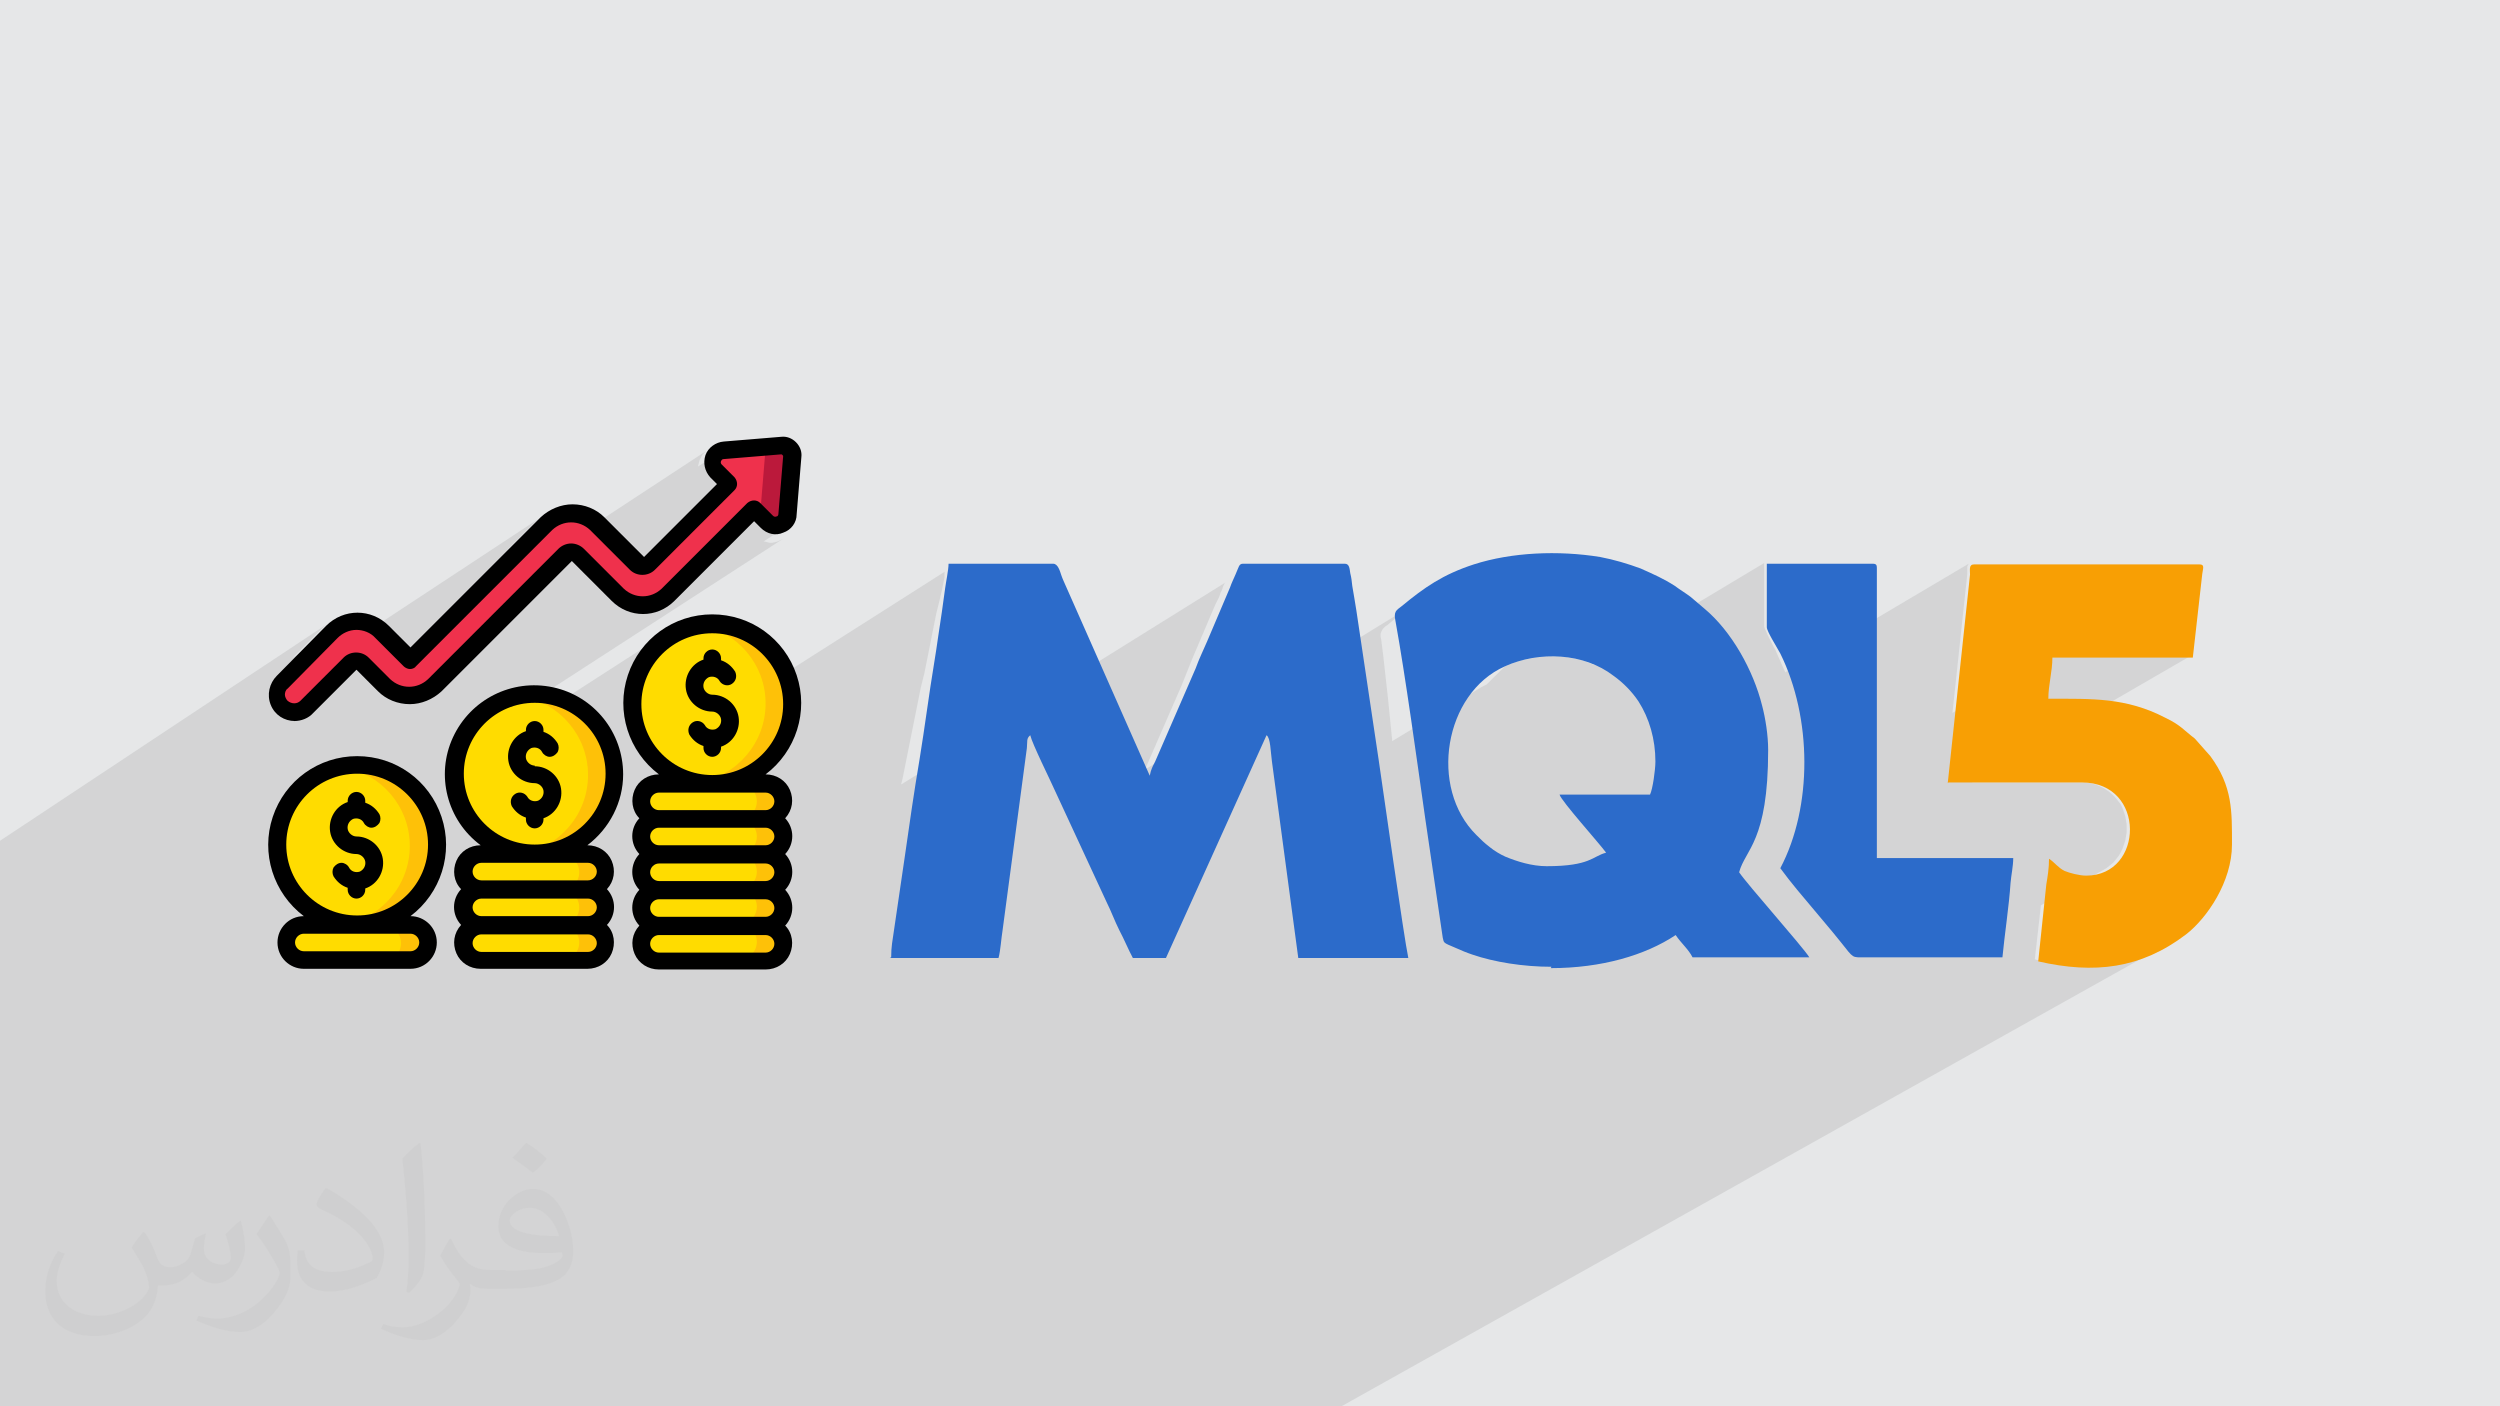 <?xml version="1.0" encoding="UTF-8"?>
<!DOCTYPE svg PUBLIC "-//W3C//DTD SVG 1.1//EN" "http://www.w3.org/Graphics/SVG/1.1/DTD/svg11.dtd">
<!-- Creator: CorelDRAW 2017 -->
<svg xmlns="http://www.w3.org/2000/svg" xml:space="preserve" width="3.703in" height="2.083in" version="1.1" style="shape-rendering:geometricPrecision; text-rendering:geometricPrecision; image-rendering:optimizeQuality; fill-rule:evenodd; clip-rule:evenodd"
viewBox="0 0 3703 2083"
 xmlns:xlink="http://www.w3.org/1999/xlink"
 enable-background="new 0 0 64 64">
 <defs>
  <style type="text/css">
   <![CDATA[
    .fil10 {fill:black}
    .fil3 {fill:#2C6BCA}
    .fil6 {fill:#BB193B}
    .fil0 {fill:#E6E7E8}
    .fil5 {fill:#EF314C}
    .fil4 {fill:#F89F04}
    .fil8 {fill:#FEC108}
    .fil7 {fill:#FFDC00}
    .fil9 {fill:black;fill-rule:nonzero}
    .fil2 {fill:#373435;fill-opacity:0.031}
    .fil1 {fill:#373435;fill-opacity:0.102}
   ]]>
  </style>
 </defs>
 <g id="Layer_x0020_1">
  <polygon class="fil0" points="-3,0 3706,0 3706,2083 -3,2083 "/>
  <path class="fil1" d="M1055 923l0 0zm1174 64l5 -2 5 -2 5 -2 5 -2 5 -1 5 -1 5 -1 5 -1 5 -1 5 -1 5 -1 5 0 5 0 5 0 5 0 5 0 5 0 5 1 5 1 5 1 5 1 5 1 5 1 5 2 5 2 5 2 2 1 252 -151 0 94 0 0 1 3 2 4 2 5 3 6 3 6 3 6 3 5 2 5 4 9 4 9 4 9 0 1 272 -161 -1 2 -1 2 0 2 0 3 0 3 0 3 -22 206 144 -84 208 0 -323 187 158 0 9 0 8 1 8 2 7 3 6 3 6 4 5 4 5 5 4 5 4 5 3 6 2 6 2 6 1 6 1 6 0 6 0 6 -1 6 -1 6 -2 6 -2 6 -3 6 -3 5 -4 5 -4 5 -5 4 -5 4 -97 55 -9 80 8 2 8 2 8 1 8 1 7 1 7 1 7 1 7 1 7 0 7 0 7 0 7 0 7 0 7 -1 7 -1 7 -1 7 -1 7 -1 7 -2 7 -2 7 -2 7 -2 6 -3 6 -3 6 -3 6 -3 6 -3 -1215 680 -145 0 -57 0 -69 0 -52 0 -59 0 -14 0 -69 0 -9 0 -31 0 -14 0 -119 0 -17 0 -10 0 -37 0 0 0 -13 0 -1 0 -13 0 -81 0 0 0 -45 0 -96 0 -40 0 -17 0 -25 0 -2 0 -49 0 0 0 -70 0 -1 0 -20 0 -14 0 -19 0 -23 0 -78 0 0 0 -6 0 -21 0 -39 0 -31 0 -15 0 -30 0 -54 0 -70 0 -2 0 -12 0 -21 0 -70 0 -67 0 -16 0 0 0 -52 0 -5 0 -3 0 -16 0 -7 0 -8 0 -46 0 -11 0 -1 0 -13 0 -7 0 -17 0 -4 0 -10 0 -7 0 -2 0 -13 0 -6 0 -6 0 0 -5 0 -4 0 -10 0 -2 0 -1 0 -5 0 -4 0 -7 0 -2 0 -4 0 -7 0 -2 0 -4 0 -6 0 -4 0 -2 0 -5 0 -2 0 -4 0 -1 0 -2 0 -4 0 -3 0 0 0 -1 0 -3 0 -3 0 -4 0 0 0 -2 0 -2 0 0 0 -2 0 -2 0 -4 0 0 0 -3 0 0 0 -1 0 -1 0 -1 0 -4 0 -2 0 0 0 -4 0 -2 0 -1 0 -3 0 -3 0 -1 0 -1 0 -5 0 -5 0 -2 0 -3 0 -2 0 -2 0 -4 0 0 0 -3 0 -1 0 -1 0 -5 0 -2 0 0 0 -4 0 -2 0 -1 0 -4 0 -2 0 -1 0 -1 0 -4 0 -1 0 -4 0 -5 0 -3 0 -1 0 -4 0 0 0 -5 0 -3 0 -3 0 -2 0 -2 0 -2 0 -3 0 0 0 0 0 -1 0 -4 0 -2 0 -1 0 -1 0 0 0 -5 0 -1 0 -1 0 -1 0 -1 0 -2 0 -3 0 -1 0 -2 0 -1 0 -4 0 0 0 -2 0 -1 0 -1 0 0 0 -1 0 -3 0 -1 0 -4 0 -6 0 -1 0 -1 0 -3 0 -1 0 -1 0 -1 0 0 0 0 0 -1 0 0 0 0 0 -3 0 -1 0 0 0 -1 0 -2 0 -1 0 -5 0 0 0 0 0 -4 0 -3 0 0 0 -1 0 -1 0 -3 0 -2 0 -1 0 -2 0 -1 0 -1 0 -1 0 0 0 0 0 -1 0 -14 0 -2 0 -5 0 0 0 -2 0 0 0 0 0 0 0 0 0 -3 0 -1 0 -1 0 0 0 0 0 -8 0 -1 0 -4 0 -3 0 0 0 -2 0 0 0 -2 0 -1 0 -2 0 -3 0 0 0 -2 0 -1 0 0 0 0 0 -2 0 -8 0 -5 0 -3 0 -1 0 -3 0 -3 0 -1 0 -3 0 -1 0 0 0 -1 0 0 0 -2 0 0 0 -6 0 -3 0 -4 0 0 0 0 0 -1 0 -1 0 -2 0 0 0 -2 0 -1 0 -1 0 -1 0 -3 0 0 0 -2 0 -8 0 -6 0 -3 0 -10 0 -2 0 -1 0 -2 0 0 0 -3 0 -4 0 -3 0 -4 0 -1 0 0 0 -2 0 -2 0 -1 0 -1 0 -2 0 -7 0 -3 0 -5 0 -9 0 -11 0 -1 0 0 0 -1 0 -2 0 -3 0 -4 0 -3 0 -1 0 -1 0 0 0 0 0 0 0 -2 0 -1 0 -1 0 -3 0 -3 0 -2 0 -1 0 -2 0 0 0 -1 0 0 0 -1 0 -2 0 -3 0 -6 0 -2 0 -2 0 -14 0 -1 0 -3 0 -1 0 0 0 -1 0 -2 0 0 0 -3 0 -4 0 -2 0 -4 0 0 0 -6 0 -3 0 -7 0 -6 0 -1 0 -2 0 -1 0 -9 0 -5 0 0 0 -3 0 -1 0 -2 0 -6 0 -11 0 -5 0 -3 0 0 0 0 0 0 0 -2 0 0 0 -2 0 -1 0 -2 0 0 0 -1 0 -2 0 -4 0 -5 0 0 0 -4 0 -5 0 -1 0 -2 0 -1 0 -2 0 -2 0 -2 0 -5 0 -7 0 -3 0 -3 0 -2 0 -7 0 0 0 -1 0 -1 0 -3 0 -10 0 0 0 -1 0 -1 0 0 0 -6 0 0 0 -2 0 -4 0 -2 0 -7 0 -10 0 -1 0 -5 0 -9 0 -1 0 -14 0 -2 495 -328 -5 4 -5 5 -42 42 59 -39 -4 3 -4 4 -42 42 57 -38 -3 2 -3 3 -50 50 360 -237 -3 2 -3 2 -2 2 -2 2 -42 42 59 -39 -4 3 -4 4 -43 43 58 -38 -3 2 -3 3 -85 85 320 -210 -3 3 -3 3 -2 4 -2 4 -1 4 -1 4 0 1 20 -13 -2 2 -2 2 -1 2 -1 2 -1 3 0 3 0 3 0 3 0 1 14 -9 -1 0 0 1 0 1 0 1 0 1 0 1 0 1 0 1 0 1 0 1 0 1 0 1 7 7 50 -33 2 1 2 1 1 2 1 2 1 2 1 2 0 2 0 0 23 -15 0 0 -23 15 0 2 -5 71 16 16 1 0 1 0 1 0 1 0 1 0 1 0 1 0 1 0 1 0 -14 9 1 1 2 1 2 1 2 1 3 0 3 0 3 0 3 -1 2 -1 2 -1 -2 2 0 0 2 -1 -23 15 1 0 4 1 4 1 4 0 4 -1 4 -1 4 -2 4 -2 -383 248 8 3 10 4 7 4 177 -114 -8 6 -8 6 -7 7 -7 7 -6 8 -6 8 -1 1 46 -30 -9 7 -8 8 -8 8 -7 9 0 0 79 -51 10 2 10 3 10 4 9 5 9 6 8 6 8 7 7 7 6 8 6 9 5 9 4 9 3 10 0 0 275 -175 0 4 0 4 -1 5 -1 5 -1 5 -1 5 -1 4 -1 4 -1 5 -1 4 -1 4 -1 4 -1 4 -1 4 -1 5 -1 5 -1 5 -1 5 -1 5 -1 5 -1 5 -1 5 -1 5 -1 5 -1 5 -1 5 -1 5 -1 5 -1 5 -1 5 -1 5 -1 5 -1 4 -1 4 -1 4 -1 4 -1 4 -1 5 -1 5 -1 5 -1 5 -1 5 -1 5 -1 5 -1 5 -1 5 -1 5 -1 5 -1 5 -1 5 -1 5 -1 5 -1 5 -1 5 -1 5 -1 5 -1 5 -1 5 -1 5 -1 5 -1 5 -1 5 -1 5 -1 5 -1 4 -1 4 0 1 480 -299 -1 1 -1 2 -1 2 -1 3 -1 3 -2 4 -1 3 -1 3 -1 2 -1 2 -1 2 -1 2 -1 2 -1 2 -34 80 -2 5 -2 5 -2 5 -2 5 -2 5 -2 5 -2 5 -2 5 -54 124 407 -250 -6 4 -6 4 -6 4 -6 4 -6 5 -6 5 -6 5 -6 5 -3 2 -2 2 -2 2 -1 2 -1 2 -1 3 0 4 1 5 1 8 1 8 1 8 1 9 1 9 1 9 1 9 1 9 1 9 1 9 1 10 1 10 1 10 1 10 1 10 1 10 0 3 124 -75 8 -5 8 -4zm-1437 41l0 0zm382 -352l0 0z"/>
  <path class="fil2" d="M215 1826c7,11 12,21 16,32 3,7 5,19 21,19 5,0 11,-1 17,-5 7,-3 12,-9 14,-17l6 -21 15 -7 1 1c-2,8 -3,16 -3,21 0,18 15,24 27,24 7,0 13,-4 13,-10 0,-8 -4,-23 -8,-35 7,-7 14,-14 22,-20l1 1c4,15 6,30 6,40 0,10 -4,20 -8,27 -7,14 -20,25 -36,25 -12,0 -25,-6 -34,-17l-1 0c-9,11 -22,20 -43,20l-7 0c-1,14 -4,24 -9,33 -13,25 -50,42 -85,42 -49,0 -73,-28 -73,-66 0,-23 8,-45 19,-60l10 4c-7,14 -12,27 -12,40 0,35 29,52 62,52 31,0 68,-19 75,-42 -3,-25 -12,-36 -26,-59 4,-7 10,-15 17,-23l1 0 0 0 0 0 2 1 0 0 0 0 0 0 0 0 0 0zm565 -133c10,6 20,14 30,23 -6,8 -12,15 -21,21 -10,-8 -20,-15 -30,-22 7,-8 14,-15 20,-22l0 0 0 0 1 0 0 0 0 0 0 0 0 0 0 0zm5 96c-17,0 -30,11 -30,19 0,17 33,23 73,23 -5,-20 -22,-42 -43,-42zm-37 93c22,0 41,-1 55,-4 16,-4 30,-12 30,-18 0,-2 0,-3 -1,-5 -9,1 -19,1 -29,1 -29,0 -52,-7 -61,-23 -2,-5 -4,-10 -4,-16 0,-16 7,-32 19,-42 10,-9 21,-14 33,-14 20,0 37,16 48,42 6,14 11,30 11,51 0,14 -4,25 -12,34 -16,15 -45,21 -90,21l-20 0 0 0 -5 0c-11,0 -19,-2 -25,-7l-1 0c0,3 1,5 1,7 0,10 -3,23 -10,33 -20,30 -42,43 -60,43 -19,0 -42,-7 -63,-17l4 -7c7,3 16,5 29,5 34,0 78,-33 84,-64 -1,-3 -4,-6 -7,-10 -10,-12 -16,-22 -22,-32 5,-10 10,-18 14,-25l2 0c14,29 28,46 57,46l5 0 0 0 21 0 0 0 0 0 -3 1 0 0 0 0 0 0 0 0 0 0zm-146 31c2,-14 3,-29 3,-43l0 -21c0,-39 -5,-96 -9,-133 7,-8 17,-17 25,-23l2 1c5,47 7,101 7,151 0,13 -1,26 -2,35 -1,12 -8,21 -22,35l-3 -1 0 0 0 0 -1 -1 0 0 0 0 0 0 0 0 0 0zm-151 -62c1,18 10,33 41,33 20,0 36,-5 55,-14 3,-1 5,-3 5,-5 0,-12 -9,-27 -24,-41 -14,-13 -34,-25 -51,-32 -6,-3 -8,-5 -8,-8 0,-5 7,-16 13,-24l2 0c20,11 43,27 60,44 15,16 25,33 25,51 0,13 -4,26 -11,38 -22,11 -46,20 -70,20 -29,0 -48,-14 -48,-45 0,-3 0,-9 1,-16l10 0 0 0 0 0 0 -1 0 0 0 0 0 0 0 0 0 0zm-52 -52l18 29c7,11 13,22 13,41l0 24c0,19 -12,39 -32,60 -15,14 -29,20 -42,20 -19,0 -40,-6 -65,-17l3 -7c8,2 17,4 28,4 36,0 72,-26 89,-58 2,-4 3,-7 3,-9 0,-4 -2,-8 -4,-11 -9,-17 -19,-33 -30,-47 6,-9 12,-18 18,-27l1 0 0 -2 0 0 0 0 0 0 0 0 0 0z"/>
  <g id="_2722484576928">
   <g>
    <path class="fil3" d="M1318 1419l161 0c3,-11 4,-29 6,-41l36 -270c1,-10 -1,-14 5,-19 3,13 30,67 37,83l76 164c7,14 12,28 19,42 7,13 13,28 20,41l49 0 149 -330c6,4 6,25 8,39l39 291 163 0c-6,-27 -39,-260 -44,-294l-33 -221c-2,-12 -4,-25 -6,-36 -1,-8 -1,-11 -3,-19 -1,-6 -1,-14 -8,-14l-151 0c-6,0 -6,5 -11,16 -3,7 -6,13 -8,19l-34 80c-6,14 -12,26 -17,40l-60 138c-4,8 -6,11 -8,21l-123 -278c-3,-7 -6,-13 -8,-19 -2,-6 -5,-17 -12,-17l-155 0c0,9 -4,28 -5,36 -2,13 -3,23 -5,36 -4,25 -7,49 -11,73 -8,48 -14,96 -22,145 -8,47 -15,96 -22,145l-16 109c-2,14 -4,23 -4,39l0 0z"/>
    <path class="fil3" d="M2444 1177l-134 0c3,10 58,71 69,86 -20,5 -23,20 -88,20 -22,0 -44,-7 -61,-14 -7,-3 -17,-9 -23,-14 -9,-7 -12,-10 -20,-18 -71,-70 -48,-210 42,-250 51,-23 117,-20 161,14 14,10 27,23 37,38 16,25 25,56 25,89 0,12 -4,41 -8,49l0 0zm-147 257c75,0 140,-19 185,-49 8,12 19,21 25,33l173 0c-10,-16 -92,-108 -104,-126 9,-34 43,-45 43,-181 0,-22 -4,-47 -9,-66 -13,-52 -45,-110 -86,-144l-20 -17c-8,-6 -15,-10 -23,-16 -17,-11 -31,-17 -51,-26 -19,-7 -39,-13 -60,-17 -62,-10 -131,-7 -187,11 -46,15 -73,34 -107,62 -8,6 -12,8 -9,22 15,83 32,208 44,292l26 177c2,8 0,7 19,15 9,4 16,7 25,10 32,11 75,18 117,18l0 0z"/>
    <path class="fil4" d="M2886 1159l198 0c95,0 92,138 6,138 -10,0 -25,-4 -32,-7 -10,-5 -15,-13 -23,-18 0,14 -2,26 -4,38l-12 114c83,19 152,11 219,-40 31,-24 68,-78 68,-133 0,-50 1,-86 -32,-131l-23 -26c-17,-13 -21,-20 -44,-31 -58,-30 -108,-28 -173,-28 0,-21 6,-40 6,-61l208 0 14 -124c1,-8 4,-14 -4,-14l-334 0c-8,0 -6,8 -6,15l-33 309 0 0z"/>
    <path class="fil3" d="M2617 929c0,6 14,28 20,39 47,95 48,227 0,318 8,11 16,21 25,32l52 62c5,6 9,11 13,16 19,24 16,22 35,22l204 0c3,-32 10,-78 12,-110 1,-12 4,-25 4,-37l-202 0 0 -430c0,-4 -1,-6 -6,-6l-157 0 0 94 0 0z"/>
   </g>
   <g>
    <g id="Page-1">
     <g id="_015---Financial-Profit">
      <path id="Path" class="fil5" d="M1173 677l-7 85c-1,7 -5,13 -12,16 -7,2 -14,1 -19,-4l-19 -19 -127 127c-21,21 -54,21 -74,0l-59 -59c-5,-5 -13,-5 -19,0l-193 193c-10,10 -23,15 -37,15 -14,0 -27,-6 -37,-15l-32 -32c-5,-5 -13,-5 -19,0l-64 64c-10,10 -27,10 -37,0 -5,-5 -8,-12 -8,-19 0,-7 3,-14 8,-19l73 -74c10,-10 23,-15 37,-15 14,0 27,6 37,15l42 42 202 -202c10,-10 23,-15 37,-15 14,0 27,6 37,15l59 59c2,2 6,4 9,4 3,0 7,-1 9,-4l118 -118 -19 -19c-5,-5 -7,-13 -4,-19 2,-7 9,-11 16,-12l85 -7c5,0 9,1 12,5 3,3 5,8 4,12l0 0z"/>
      <path id="Path_0" class="fil6" d="M1156 660l-30 2c5,3 8,9 7,14l-7 85c0,1 0,2 -1,3l9 9c5,5 13,7 19,4 7,-2 11,-9 12,-16l7 -85c0,-5 -1,-9 -4,-12 -3,-3 -8,-5 -12,-5l0 0z"/>
      <path class="fil7" d="M449 1371l158 0c15,0 26,12 26,26l0 0c0,15 -12,26 -26,26l-158 0c-15,0 -26,-12 -26,-26l0 0c0,-15 12,-26 26,-26z"/>
      <path id="Path_1" class="fil8" d="M607 1371l-39 0c15,0 26,12 26,26 0,15 -12,26 -26,26l39 0c15,0 26,-12 26,-26 0,-15 -12,-26 -26,-26z"/>
      <path id="Path_2" class="fil7" d="M897 1344c0,-15 -12,-26 -26,-26 15,0 26,-12 26,-26 0,-15 -12,-26 -26,-26l-158 0c-15,0 -26,12 -26,26 0,15 12,26 26,26 -15,0 -26,12 -26,26 0,15 12,26 26,26 -15,0 -26,12 -26,26 0,15 12,26 26,26l158 0c15,0 26,-12 26,-26 0,-15 -12,-26 -26,-26 15,0 26,-12 26,-26l0 0z"/>
      <path id="Path_3" class="fil8" d="M897 1344c0,-15 -12,-26 -26,-26 15,0 26,-12 26,-26 0,-15 -12,-26 -26,-26l-39 0c15,0 26,12 26,26 0,15 -12,26 -26,26 15,0 26,12 26,26 0,15 -12,26 -26,26 15,0 26,12 26,26 0,15 -12,26 -26,26l39 0c15,0 26,-12 26,-26 0,-15 -12,-26 -26,-26 15,0 26,-12 26,-26l0 0z"/>
      <circle id="Oval" class="fil7" cx="792" cy="1147" r="118"/>
      <path id="Path_4" class="fil8" d="M792 1029c-7,0 -13,1 -20,2 57,10 99,59 99,117 0,58 -42,107 -99,117 44,8 89,-10 116,-46 27,-36 31,-84 10,-124 -20,-40 -61,-65 -106,-65l0 0z"/>
      <path id="Path_5" class="fil7" d="M1160 1239c0,-15 -12,-26 -26,-26 15,0 26,-12 26,-26 0,-15 -12,-26 -26,-26l-158 0c-15,0 -26,12 -26,26 0,15 12,26 26,26 -15,0 -26,12 -26,26 0,15 12,26 26,26 -15,0 -26,12 -26,26 0,15 12,26 26,26 -15,0 -26,12 -26,26 0,15 12,26 26,26 -15,0 -26,12 -26,26 0,15 12,26 26,26l158 0c15,0 26,-12 26,-26 0,-15 -12,-26 -26,-26 15,0 26,-12 26,-26 0,-15 -12,-26 -26,-26 15,0 26,-12 26,-26 0,-15 -12,-26 -26,-26 15,0 26,-12 26,-26l0 0z"/>
      <path id="Path_6" class="fil8" d="M1160 1239c0,-15 -12,-26 -26,-26 15,0 26,-12 26,-26 0,-15 -12,-26 -26,-26l-39 0c15,0 26,12 26,26 0,15 -12,26 -26,26 15,0 26,12 26,26 0,15 -12,26 -26,26 15,0 26,12 26,26 0,15 -12,26 -26,26 15,0 26,12 26,26 0,15 -12,26 -26,26 15,0 26,12 26,26 0,15 -12,26 -26,26l39 0c15,0 26,-12 26,-26 0,-15 -12,-26 -26,-26 15,0 26,-12 26,-26 0,-15 -12,-26 -26,-26 15,0 26,-12 26,-26 0,-15 -12,-26 -26,-26 15,0 26,-12 26,-26l0 0z"/>
      <circle id="Oval_7" class="fil7" cx="1055" cy="1042" r="118"/>
      <path id="Path_8" class="fil8" d="M1055 923c-7,0 -13,1 -20,2 57,10 99,59 99,117 0,58 -42,107 -99,117 44,8 89,-10 116,-46 27,-36 31,-84 10,-124 -20,-40 -61,-65 -106,-65l0 0z"/>
      <circle id="Oval_9" class="fil7" cx="528" cy="1252" r="118"/>
      <path id="Path_10" class="fil8" d="M528 1134c-7,0 -13,1 -20,2 57,10 99,59 99,117 0,58 -42,107 -99,117 44,8 89,-10 116,-46 27,-36 31,-84 10,-124 -20,-40 -61,-65 -106,-65l0 0z"/>
      <g>
       <path id="Shape" class="fil9" d="M436 1068c10,0 21,-4 28,-12 1,-1 64,-64 64,-64l32 32c12,12 29,19 47,19 17,0 34,-7 47,-19l193 -193 59 59c26,26 67,26 93,0l118 -118 10 10c9,9 22,12 33,7 12,-4 20,-15 20,-27l7 -85 0 0c1,-8 -2,-16 -8,-22 -6,-6 -14,-9 -22,-8l-85 7c-12,1 -23,9 -27,20 -4,12 -1,24 7,33l10 10 -108 108 -59 -59c-12,-12 -29,-19 -47,-19 -17,0 -34,7 -47,19l-193 193 -32 -32c-26,-26 -67,-26 -93,0l-73 74c-11,11 -15,28 -9,43 6,15 20,24 36,24zm-9 -49l73 -74c7,-7 17,-12 28,-12 10,0 21,4 28,12l42 42c2,2 6,4 9,4 3,0 7,-1 9,-4l202 -202c16,-15 40,-15 56,0l59 59c10,10 27,10 37,0l118 -118c5,-5 5,-13 0,-19l-19 -19c-1,-1 -2,-3 -1,-5 1,-2 2,-3 4,-3l85 -7c1,0 1,0 2,1 1,1 1,1 1,2l-7 85c0,2 -1,4 -3,4 -2,1 -4,0 -5,-1l-19 -19c-5,-5 -13,-5 -19,0l-127 127c-16,15 -40,15 -56,0l-59 -59c-5,-5 -12,-8 -19,-8 -7,0 -14,3 -19,8l-193 193c-16,15 -40,15 -56,0l-32 -32c-10,-10 -27,-10 -37,0l-64 64c-5,5 -13,5 -19,0 -2,-2 -4,-6 -4,-9 0,-3 1,-7 4,-9l0 0z"/>
       <path id="Shape_11" class="fil9" d="M923 1147c0,-62 -43,-116 -104,-129 -61,-13 -122,18 -148,74 -26,56 -9,123 41,160l0 0c-16,0 -30,9 -36,23 -6,14 -4,31 7,42 -14,15 -14,38 0,53 -11,12 -13,28 -7,42 6,14 20,23 36,23l158 0c16,0 30,-9 36,-23 6,-14 4,-31 -7,-42 14,-15 14,-38 0,-53 11,-12 13,-28 7,-42 -6,-14 -20,-23 -36,-23l0 0c33,-25 53,-64 53,-105zm-39 197c0,7 -6,13 -13,13l-158 0c-7,0 -13,-6 -13,-13 0,-7 6,-13 13,-13l158 0c7,0 13,6 13,13l0 0zm-13 66l-158 0c-7,0 -13,-6 -13,-13 0,-7 6,-13 13,-13l158 0c7,0 13,6 13,13 0,7 -6,13 -13,13zm0 -132c7,0 13,6 13,13 0,7 -6,13 -13,13l-158 0c-7,0 -13,-6 -13,-13 0,-7 6,-13 13,-13l158 0zm-184 -132c0,-58 47,-105 105,-105 58,0 105,47 105,105 0,58 -47,105 -105,105 -58,0 -105,-47 -105,-105z"/>
       <path id="Path_12" class="fil10" d="M792 1134c-6,0 -12,-5 -13,-11 -1,-6 2,-12 8,-15 6,-2 13,0 16,6 2,4 7,7 11,7 5,0 9,-3 12,-7 2,-4 2,-9 0,-13 -5,-8 -12,-14 -21,-17l0 -3c0,-7 -6,-13 -13,-13 -7,0 -13,6 -13,13l0 2c-18,6 -29,25 -26,44 3,19 20,33 39,33 6,0 12,5 13,11 1,6 -2,12 -8,15 -6,2 -13,0 -16,-6 -4,-6 -12,-8 -18,-4 -6,4 -8,11 -5,18 5,8 12,14 21,17l0 3c0,7 6,13 13,13 7,0 13,-6 13,-13l0 -2c18,-6 29,-25 26,-44 -3,-19 -20,-33 -39,-33z"/>
       <path id="Shape_13" class="fil9" d="M1055 910c-57,0 -107,36 -125,90 -18,54 1,113 46,147l0 0c-16,0 -30,9 -36,23 -6,14 -4,31 7,42 -14,15 -14,38 0,53 -14,15 -14,38 0,53 -14,15 -14,38 0,53 -11,12 -13,28 -7,42 6,14 20,23 36,23l158 0c16,0 30,-9 36,-23 6,-14 4,-31 -7,-42 14,-15 14,-38 0,-53 14,-15 14,-38 0,-53 14,-15 14,-38 0,-53 11,-12 13,-28 7,-42 -6,-14 -20,-23 -36,-23l0 0c45,-34 64,-93 46,-147 -18,-54 -68,-90 -125,-90zm92 329c0,7 -6,13 -13,13l-158 0c-7,0 -13,-6 -13,-13 0,-7 6,-13 13,-13l158 0c7,0 13,6 13,13zm0 53c0,7 -6,13 -13,13l-158 0c-7,0 -13,-6 -13,-13 0,-7 6,-13 13,-13l158 0c7,0 13,6 13,13zm0 53c0,7 -6,13 -13,13l-158 0c-7,0 -13,-6 -13,-13 0,-7 6,-13 13,-13l158 0c7,0 13,6 13,13zm-13 66l-158 0c-7,0 -13,-6 -13,-13 0,-7 6,-13 13,-13l158 0c7,0 13,6 13,13 0,7 -6,13 -13,13zm0 -237c7,0 13,6 13,13 0,7 -6,13 -13,13l-158 0c-7,0 -13,-6 -13,-13 0,-7 6,-13 13,-13l158 0zm-79 -26c-58,0 -105,-47 -105,-105 0,-58 47,-105 105,-105 58,0 105,47 105,105 0,58 -47,105 -105,105z"/>
       <path id="Path_14" class="fil10" d="M1055 1029c-6,0 -12,-5 -13,-11 -1,-6 2,-12 8,-15 6,-2 13,0 16,6 4,6 12,8 18,4 6,-4 8,-11 5,-18 -5,-8 -12,-14 -21,-17l0 -3c0,-7 -6,-13 -13,-13 -7,0 -13,6 -13,13l0 2c-18,6 -29,25 -26,44 3,19 20,33 39,33 6,0 12,5 13,11 1,6 -2,12 -8,15 -6,2 -13,0 -16,-6 -4,-6 -12,-8 -18,-4 -6,4 -8,11 -5,18 5,8 12,14 21,17l0 3c0,7 6,13 13,13 7,0 13,-6 13,-13l0 -2c18,-6 29,-25 26,-44 -3,-19 -20,-33 -39,-33z"/>
       <path id="Shape_15" class="fil9" d="M450 1357l0 0c-22,0 -39,18 -39,39 0,22 18,39 39,39l158 0c22,0 39,-18 39,-39 0,-22 -18,-39 -39,-39l0 0c45,-34 64,-93 46,-147 -18,-54 -68,-90 -125,-90 -57,0 -107,36 -125,90 -18,54 1,113 46,147l0 0zm158 26c7,0 13,6 13,13 0,7 -6,13 -13,13l-158 0c-7,0 -13,-6 -13,-13 0,-7 6,-13 13,-13l158 0zm-79 -237c58,0 105,47 105,105 0,58 -47,105 -105,105 -58,0 -105,-47 -105,-105 0,-58 47,-105 105,-105z"/>
       <path id="Path_16" class="fil10" d="M528 1265c6,0 12,5 13,11 1,6 -2,12 -8,15 -6,2 -13,0 -16,-6 -2,-4 -7,-7 -11,-7 -5,0 -9,3 -12,7 -2,4 -2,9 0,13 5,8 12,14 21,17l0 3c0,7 6,13 13,13 7,0 13,-6 13,-13l0 -2c18,-6 29,-25 26,-44 -3,-19 -20,-33 -39,-33 -6,0 -12,-5 -13,-11 -1,-6 2,-12 8,-15 6,-2 13,0 16,6 2,4 7,7 11,7 5,0 9,-3 12,-7 2,-4 2,-9 0,-13 -5,-8 -12,-14 -21,-17l0 -3c0,-7 -6,-13 -13,-13 -7,0 -13,6 -13,13l0 2c-18,6 -29,25 -26,44 3,19 20,33 39,33z"/>
      </g>
     </g>
    </g>
   </g>
  </g>
 </g>
</svg>
